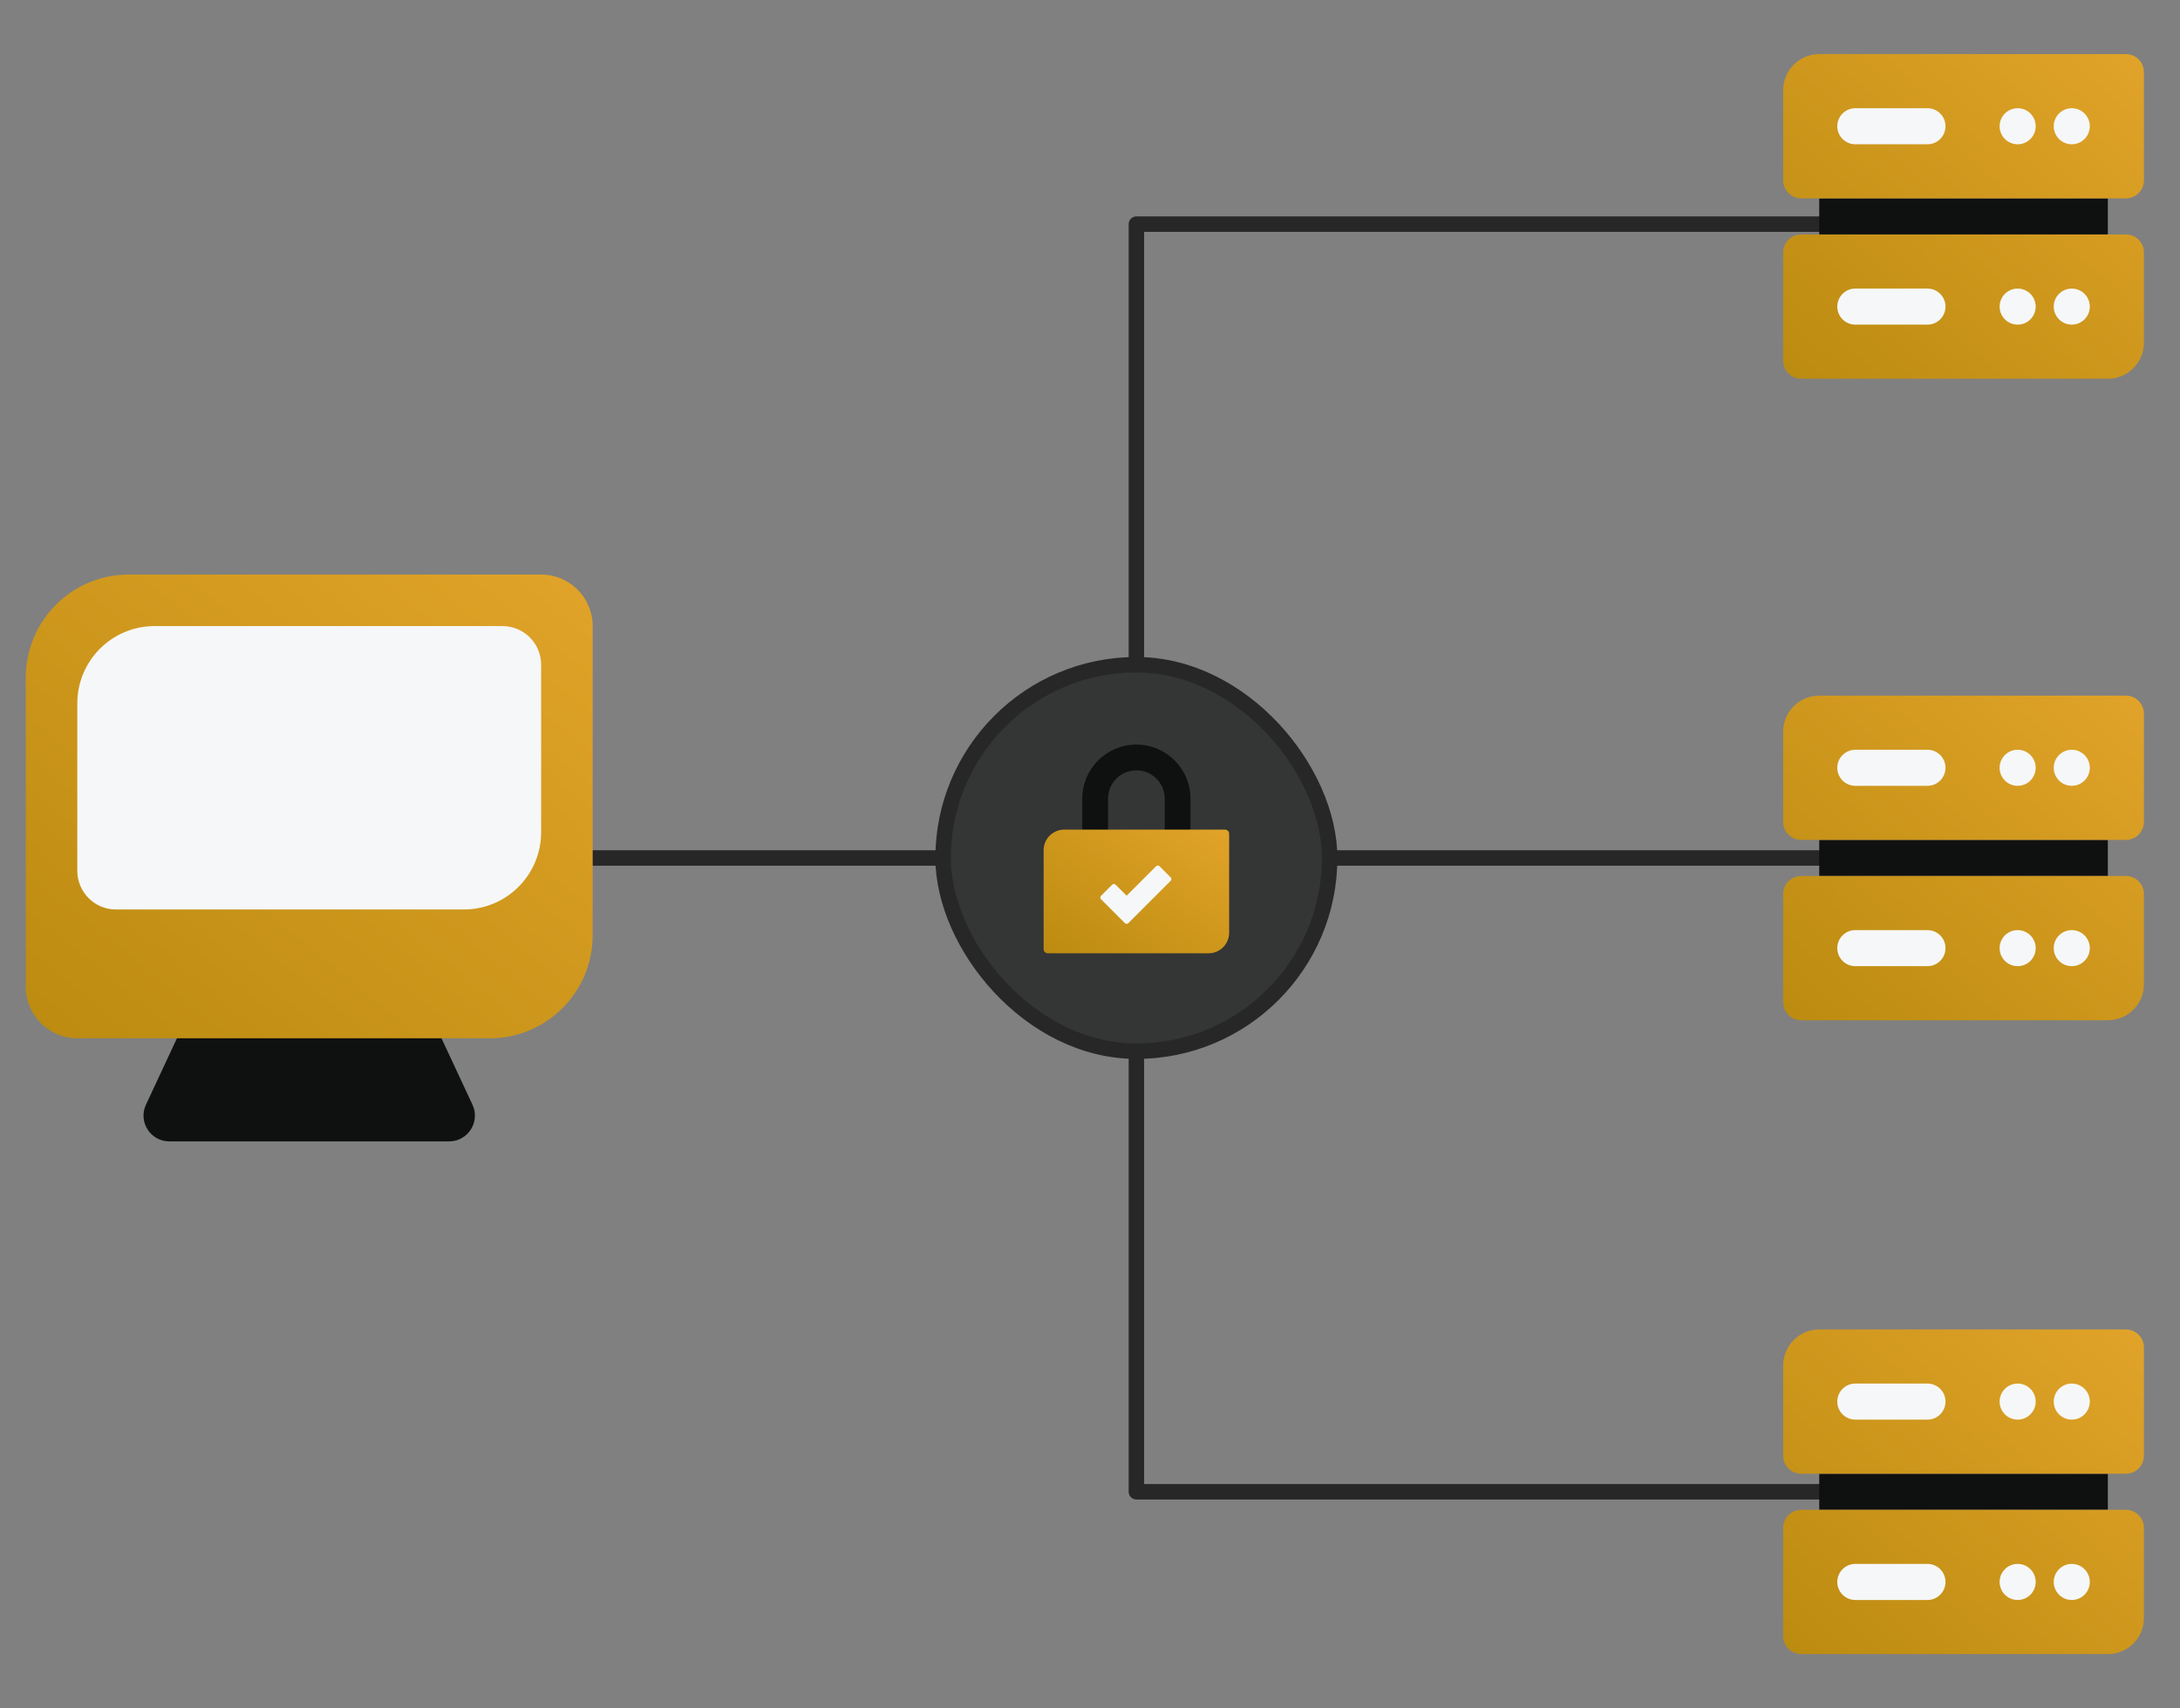 <svg width="282" height="221" viewBox="0 0 282 221" fill="none" xmlns="http://www.w3.org/2000/svg">
<rect x="0" y="0" width="282" height="221" fill="#808080" stroke="none"/>
<path d="M147 111V29L251 29M147 111V193H251M147 111H251M147 111H95H69" stroke="#272727" stroke-width="2" stroke-linecap="round" stroke-linejoin="round"/>
<rect x="122" y="86" width="50" height="50" rx="25" fill="#343535"/>
<rect x="122" y="86" width="50" height="50" rx="25" stroke="#272727" stroke-width="2"/>
<path fill-rule="evenodd" clip-rule="evenodd" d="M140 103.333C140 99.467 143.134 96.333 147 96.333C150.866 96.333 154 99.467 154 103.333V108.667C154 112.533 150.866 115.667 147 115.667C143.134 115.667 140 112.533 140 108.667V103.333ZM147 99.667C144.975 99.667 143.333 101.308 143.333 103.333V108.667C143.333 110.692 144.975 112.333 147 112.333C149.025 112.333 150.667 110.692 150.667 108.667V103.333C150.667 101.308 149.025 99.667 147 99.667Z" fill="#0F1010"/>
<path d="M135 110C135 108.527 136.194 107.333 137.667 107.333H158.467C158.761 107.333 159 107.572 159 107.867L159 120.667C159 122.139 157.806 123.333 156.333 123.333H135.533C135.239 123.333 135 123.095 135 122.8L135 110Z" fill="url(#paint0_linear_3831_199)"/>
<path fill-rule="evenodd" clip-rule="evenodd" d="M151.434 113.516C151.555 113.637 151.555 113.834 151.434 113.956L145.956 119.433C145.835 119.554 145.638 119.554 145.517 119.433L142.425 116.341C142.304 116.22 142.304 116.023 142.425 115.901L143.871 114.456C143.992 114.334 144.189 114.334 144.311 114.456L145.737 115.882L149.548 112.07C149.67 111.949 149.867 111.949 149.988 112.07L151.434 113.516Z" fill="#F6F7F8"/>
<path d="M25.101 129.59C25.649 128.417 26.827 127.667 28.122 127.667H51.876C53.171 127.667 54.349 128.417 54.897 129.59L61.119 142.924C62.15 145.134 60.537 147.667 58.099 147.667H21.9C19.461 147.667 17.848 145.134 18.879 142.924L25.101 129.59Z" fill="#0F1010"/>
<path d="M3.334 87.667C3.334 80.303 9.304 74.333 16.667 74.333H70.001C73.683 74.333 76.667 77.318 76.667 81V121C76.667 128.364 70.698 134.333 63.334 134.333H10.001C6.319 134.333 3.334 131.349 3.334 127.667V87.667Z" fill="url(#paint1_linear_3831_199)"/>
<path d="M10 91C10 85.477 14.477 81 20 81H65C67.761 81 70 83.239 70 86V107.667C70 113.19 65.523 117.667 60 117.667H15C12.239 117.667 10 115.428 10 112.667V91Z" fill="#F6F7F8"/>
<rect x="235.334" y="25.667" width="37.333" height="4.667" fill="#0F1010"/>
<path d="M230.666 11.667C230.666 9.089 232.755 7 235.333 7H274.999C276.288 7 277.333 8.045 277.333 9.333V23.333C277.333 24.622 276.288 25.667 274.999 25.667H232.999C231.711 25.667 230.666 24.622 230.666 23.333V11.667Z" fill="url(#paint2_linear_3831_199)"/>
<path d="M230.666 32.667C230.666 31.378 231.711 30.333 232.999 30.333H274.999C276.288 30.333 277.333 31.378 277.333 32.667V44.333C277.333 46.911 275.243 49 272.666 49H232.999C231.711 49 230.666 47.955 230.666 46.667V32.667Z" fill="url(#paint3_linear_3831_199)"/>
<path d="M237.666 16.333C237.666 15.045 238.711 14 239.999 14H249.333C250.621 14 251.666 15.045 251.666 16.333C251.666 17.622 250.621 18.667 249.333 18.667H239.999C238.711 18.667 237.666 17.622 237.666 16.333Z" fill="#F6F7F8"/>
<path d="M265.666 16.333C265.666 15.045 266.711 14 267.999 14C269.288 14 270.333 15.045 270.333 16.333C270.333 17.622 269.288 18.667 267.999 18.667C266.711 18.667 265.666 17.622 265.666 16.333Z" fill="#F6F7F8"/>
<path d="M258.666 16.333C258.666 15.045 259.711 14 260.999 14C262.288 14 263.333 15.045 263.333 16.333C263.333 17.622 262.288 18.667 260.999 18.667C259.711 18.667 258.666 17.622 258.666 16.333Z" fill="#F6F7F8"/>
<path d="M237.666 39.667C237.666 38.378 238.711 37.333 239.999 37.333H249.333C250.621 37.333 251.666 38.378 251.666 39.667C251.666 40.955 250.621 42 249.333 42H239.999C238.711 42 237.666 40.955 237.666 39.667Z" fill="#F6F7F8"/>
<path d="M265.666 39.667C265.666 38.378 266.711 37.333 267.999 37.333C269.288 37.333 270.333 38.378 270.333 39.667C270.333 40.955 269.288 42 267.999 42C266.711 42 265.666 40.955 265.666 39.667Z" fill="#F6F7F8"/>
<path d="M258.666 39.667C258.666 38.378 259.711 37.333 260.999 37.333C262.288 37.333 263.333 38.378 263.333 39.667C263.333 40.955 262.288 42 260.999 42C259.711 42 258.666 40.955 258.666 39.667Z" fill="#F6F7F8"/>
<rect x="235.334" y="108.667" width="37.333" height="4.667" fill="#0F1010"/>
<path d="M230.666 94.667C230.666 92.089 232.755 90 235.333 90H274.999C276.288 90 277.333 91.045 277.333 92.333V106.333C277.333 107.622 276.288 108.667 274.999 108.667H232.999C231.711 108.667 230.666 107.622 230.666 106.333V94.667Z" fill="url(#paint4_linear_3831_199)"/>
<path d="M230.666 115.667C230.666 114.378 231.711 113.333 232.999 113.333H274.999C276.288 113.333 277.333 114.378 277.333 115.667V127.333C277.333 129.911 275.243 132 272.666 132H232.999C231.711 132 230.666 130.955 230.666 129.667V115.667Z" fill="url(#paint5_linear_3831_199)"/>
<path d="M237.666 99.333C237.666 98.045 238.711 97 239.999 97H249.333C250.621 97 251.666 98.045 251.666 99.333C251.666 100.622 250.621 101.667 249.333 101.667H239.999C238.711 101.667 237.666 100.622 237.666 99.333Z" fill="#F6F7F8"/>
<path d="M265.666 99.333C265.666 98.045 266.711 97 267.999 97C269.288 97 270.333 98.045 270.333 99.333C270.333 100.622 269.288 101.667 267.999 101.667C266.711 101.667 265.666 100.622 265.666 99.333Z" fill="#F6F7F8"/>
<path d="M258.666 99.333C258.666 98.045 259.711 97 260.999 97C262.288 97 263.333 98.045 263.333 99.333C263.333 100.622 262.288 101.667 260.999 101.667C259.711 101.667 258.666 100.622 258.666 99.333Z" fill="#F6F7F8"/>
<path d="M237.666 122.667C237.666 121.378 238.711 120.333 239.999 120.333H249.333C250.621 120.333 251.666 121.378 251.666 122.667C251.666 123.955 250.621 125 249.333 125H239.999C238.711 125 237.666 123.955 237.666 122.667Z" fill="#F6F7F8"/>
<path d="M265.666 122.667C265.666 121.378 266.711 120.333 267.999 120.333C269.288 120.333 270.333 121.378 270.333 122.667C270.333 123.955 269.288 125 267.999 125C266.711 125 265.666 123.955 265.666 122.667Z" fill="#F6F7F8"/>
<path d="M258.666 122.667C258.666 121.378 259.711 120.333 260.999 120.333C262.288 120.333 263.333 121.378 263.333 122.667C263.333 123.955 262.288 125 260.999 125C259.711 125 258.666 123.955 258.666 122.667Z" fill="#F6F7F8"/>
<rect x="235.334" y="190.667" width="37.333" height="4.667" fill="#0F1010"/>
<path d="M230.666 176.667C230.666 174.089 232.755 172 235.333 172H274.999C276.288 172 277.333 173.045 277.333 174.333V188.333C277.333 189.622 276.288 190.667 274.999 190.667H232.999C231.711 190.667 230.666 189.622 230.666 188.333V176.667Z" fill="url(#paint6_linear_3831_199)"/>
<path d="M230.666 197.667C230.666 196.378 231.711 195.333 232.999 195.333H274.999C276.288 195.333 277.333 196.378 277.333 197.667V209.333C277.333 211.911 275.243 214 272.666 214H232.999C231.711 214 230.666 212.955 230.666 211.667V197.667Z" fill="url(#paint7_linear_3831_199)"/>
<path d="M237.666 181.333C237.666 180.045 238.711 179 239.999 179H249.333C250.621 179 251.666 180.045 251.666 181.333C251.666 182.622 250.621 183.667 249.333 183.667H239.999C238.711 183.667 237.666 182.622 237.666 181.333Z" fill="#F6F7F8"/>
<path d="M265.666 181.333C265.666 180.045 266.711 179 267.999 179C269.288 179 270.333 180.045 270.333 181.333C270.333 182.622 269.288 183.667 267.999 183.667C266.711 183.667 265.666 182.622 265.666 181.333Z" fill="#F6F7F8"/>
<path d="M258.666 181.333C258.666 180.045 259.711 179 260.999 179C262.288 179 263.333 180.045 263.333 181.333C263.333 182.622 262.288 183.667 260.999 183.667C259.711 183.667 258.666 182.622 258.666 181.333Z" fill="#F6F7F8"/>
<path d="M237.666 204.667C237.666 203.378 238.711 202.333 239.999 202.333H249.333C250.621 202.333 251.666 203.378 251.666 204.667C251.666 205.955 250.621 207 249.333 207H239.999C238.711 207 237.666 205.955 237.666 204.667Z" fill="#F6F7F8"/>
<path d="M265.666 204.667C265.666 203.378 266.711 202.333 267.999 202.333C269.288 202.333 270.333 203.378 270.333 204.667C270.333 205.955 269.288 207 267.999 207C266.711 207 265.666 205.955 265.666 204.667Z" fill="#F6F7F8"/>
<path d="M258.666 204.667C258.666 203.378 259.711 202.333 260.999 202.333C262.288 202.333 263.333 203.378 263.333 204.667C263.333 205.955 262.288 207 260.999 207C259.711 207 258.666 205.955 258.666 204.667Z" fill="#F6F7F8"/>
<defs>
<linearGradient id="paint0_linear_3831_199" x1="159" y1="107.5" x2="144.231" y2="129.654" gradientUnits="userSpaceOnUse">
<stop stop-color="#E1A329"/>
<stop offset="1" stop-color="#BB8B10"/>
</linearGradient>
<linearGradient id="paint1_linear_3831_199" x1="76.667" y1="74.958" x2="17.855" y2="146.84" gradientUnits="userSpaceOnUse">
<stop stop-color="#E1A329"/>
<stop offset="1" stop-color="#BB8B10"/>
</linearGradient>
<linearGradient id="paint2_linear_3831_199" x1="277.333" y1="7.438" x2="235.565" y2="53.846" gradientUnits="userSpaceOnUse">
<stop stop-color="#E1A329"/>
<stop offset="1" stop-color="#BB8B10"/>
</linearGradient>
<linearGradient id="paint3_linear_3831_199" x1="277.333" y1="7.438" x2="235.565" y2="53.846" gradientUnits="userSpaceOnUse">
<stop stop-color="#E1A329"/>
<stop offset="1" stop-color="#BB8B10"/>
</linearGradient>
<linearGradient id="paint4_linear_3831_199" x1="277.333" y1="90.438" x2="235.565" y2="136.846" gradientUnits="userSpaceOnUse">
<stop stop-color="#E1A329"/>
<stop offset="1" stop-color="#BB8B10"/>
</linearGradient>
<linearGradient id="paint5_linear_3831_199" x1="277.333" y1="90.438" x2="235.565" y2="136.846" gradientUnits="userSpaceOnUse">
<stop stop-color="#E1A329"/>
<stop offset="1" stop-color="#BB8B10"/>
</linearGradient>
<linearGradient id="paint6_linear_3831_199" x1="277.333" y1="172.438" x2="235.565" y2="218.846" gradientUnits="userSpaceOnUse">
<stop stop-color="#E1A329"/>
<stop offset="1" stop-color="#BB8B10"/>
</linearGradient>
<linearGradient id="paint7_linear_3831_199" x1="277.333" y1="172.438" x2="235.565" y2="218.846" gradientUnits="userSpaceOnUse">
<stop stop-color="#E1A329"/>
<stop offset="1" stop-color="#BB8B10"/>
</linearGradient>
</defs>
</svg>
